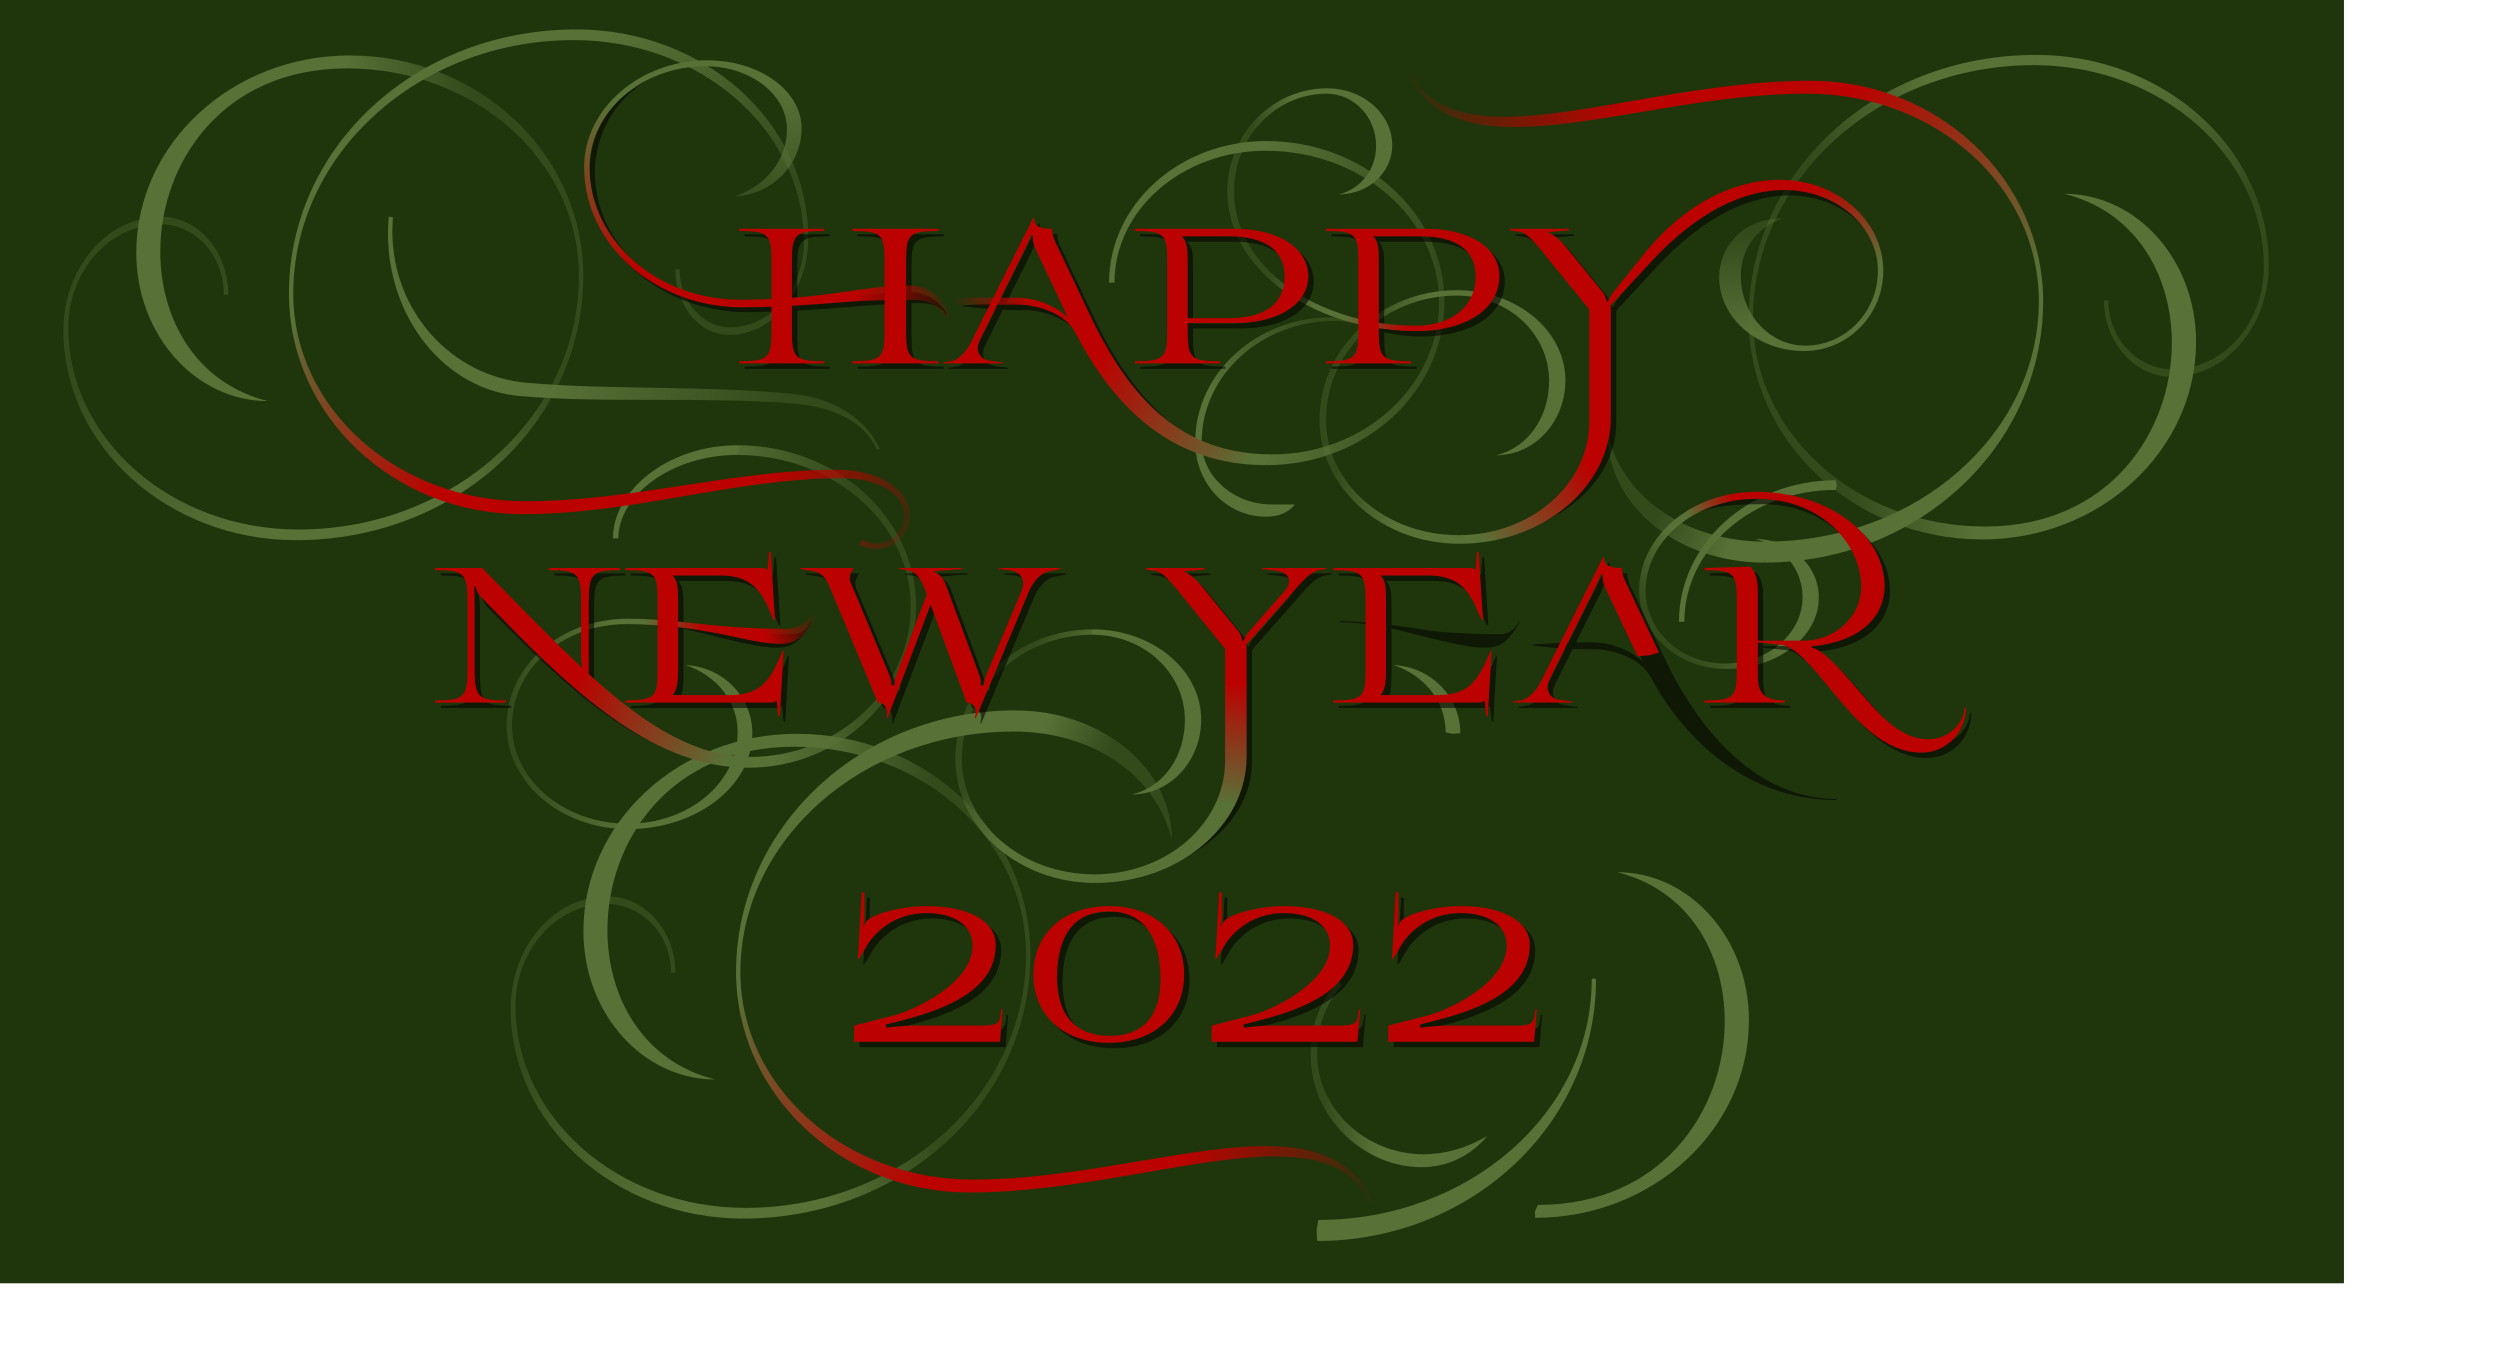<?xml version="1.0" encoding="UTF-8"?>
<svg width="1228.6mm" height="672.69mm" version="1.1" xmlns="http://www.w3.org/2000/svg" xmlns:xlink="http://www.w3.org/1999/xlink">
<defs>
<linearGradient id="ap" x1="968.22" x2="1404.5" y1="681.36" y2="696.19" gradientUnits="userSpaceOnUse" xlink:href="#a"/>
<linearGradient id="a">
<stop stop-color="#587137" offset="0"/>
<stop stop-color="#587137" stop-opacity=".35" offset="1"/>
</linearGradient>
<linearGradient id="aq" x1="716.1" x2="925.68" y1="539.41" y2="482.2" gradientUnits="userSpaceOnUse" xlink:href="#a"/>
<linearGradient id="an" x1="432.2" x2="179.92" y1="931.36" y2="590.25" gradientUnits="userSpaceOnUse" xlink:href="#a"/>
<linearGradient id="al" x1="1059.3" x2="1330.3" y1="28.814" y2="348.73" gradientUnits="userSpaceOnUse" xlink:href="#a"/>
<linearGradient id="am" x1="790.25" x2="518.9" y1="846.19" y2="524.15" gradientUnits="userSpaceOnUse" xlink:href="#c"/>
<linearGradient id="c">
<stop stop-color="#BB0200" offset="0"/>
<stop stop-color="#587137" offset="1"/>
</linearGradient>
<linearGradient id="ao" x1="1385.6" x2="1670.1" y1="839.41" y2="979.74" gradientUnits="userSpaceOnUse" xlink:href="#d"/>
<linearGradient id="d">
<stop stop-color="#BB0200" offset="0"/>
<stop stop-color="#BB0200" stop-opacity="0" offset="1"/>
</linearGradient>
<linearGradient id="t" x1="148.31" x2="85.662" y1="100.75" y2="329.96" gradientUnits="userSpaceOnUse" xlink:href="#a"/>
<linearGradient id="u" x1="-15.147" x2="-109.81" y1="423.95" y2="134.61" gradientUnits="userSpaceOnUse" xlink:href="#c"/>
<linearGradient id="v" x1="323.57" x2="514.4" y1="503.37" y2="547.36" gradientUnits="userSpaceOnUse" xlink:href="#d"/>
<filter id="b">
<feGaussianBlur stdDeviation="1.687"/>
</filter>
<linearGradient id="h" x1="599.17" x2="933" y1="513" y2="513" gradientUnits="userSpaceOnUse" xlink:href="#a"/>
<linearGradient id="i" x1="295.13" x2="578.54" y1="613.48" y2="796.25" gradientUnits="userSpaceOnUse" xlink:href="#c"/>
<linearGradient id="j" x1="161.02" x2="21.017" y1="508.9" y2="508.9" gradientUnits="userSpaceOnUse" xlink:href="#d"/>
<linearGradient id="r" x1="-191.76" x2="4.764" y1="705.99" y2="559.17" gradientUnits="userSpaceOnUse" xlink:href="#a"/>
<linearGradient id="q" x1="-14.981" x2="-94.381" y1="478.66" y2="487.65" gradientUnits="userSpaceOnUse" xlink:href="#a"/>
<linearGradient id="s" x1="157.14" x2="45.989" y1="560.28" y2="537.6" gradientUnits="userSpaceOnUse" xlink:href="#c"/>
<linearGradient id="z" x1="471.9" x2="463.19" y1="569.66" y2="385.39" gradientUnits="userSpaceOnUse" xlink:href="#a"/>
<linearGradient id="aa" x1="-184.27" x2="-306.84" y1="750.93" y2="732.95" gradientUnits="userSpaceOnUse" xlink:href="#a"/>
<linearGradient id="y" x1="539.15" x2="594.3" y1="310.09" y2="471.69" gradientUnits="userSpaceOnUse" xlink:href="#c"/>
<linearGradient id="ab" x1="158.63" x2="-49.89" y1="826.94" y2="948.08" gradientUnits="userSpaceOnUse" xlink:href="#c"/>
<linearGradient id="l" x1="14.831" x2="-216.27" y1="558.47" y2="583.9" gradientUnits="userSpaceOnUse" xlink:href="#a"/>
<linearGradient id="k" x1="273.31" x2="398.31" y1="133.47" y2="396.19" gradientUnits="userSpaceOnUse" xlink:href="#a"/>
<linearGradient id="m" x1="-398.31" x2="-536.19" y1="967.37" y2="908.05" gradientUnits="userSpaceOnUse" xlink:href="#a"/>
<linearGradient id="n" x1="-173.73" x2="156.61" y1="115.25" y2="473.31" gradientUnits="userSpaceOnUse" xlink:href="#c"/>
<linearGradient id="o" x1="-595.34" x2="-1019.1" y1="152.54" y2="63.559" gradientUnits="userSpaceOnUse" xlink:href="#d"/>
<linearGradient id="ae" x1="582.76" x2="809.25" y1="448.31" y2="406.37" gradientUnits="userSpaceOnUse" xlink:href="#a"/>
<linearGradient id="af" x1="269.66" x2="545.58" y1="580.52" y2="730.33" gradientUnits="userSpaceOnUse" xlink:href="#c"/>
<linearGradient id="e" x1="-5.992" x2="-204.97" y1="619.1" y2="637.07" gradientUnits="userSpaceOnUse" xlink:href="#a"/>
<linearGradient id="f" x1="152.06" x2="42.966" y1="483.89" y2="473.4" gradientUnits="userSpaceOnUse" xlink:href="#c"/>
<linearGradient id="g" x1="268.91" x2="360.57" y1="504.49" y2="460.29" gradientUnits="userSpaceOnUse" xlink:href="#d"/>
<linearGradient id="ac" x1="-199.15" x2="-301.02" y1="763.98" y2="713.14" gradientUnits="userSpaceOnUse" xlink:href="#a"/>
<linearGradient id="ad" x1="177.97" x2="152.37" y1="591.95" y2="812.29" gradientUnits="userSpaceOnUse" xlink:href="#c"/>
<linearGradient id="w" x1="11.653" x2="-90.212" y1="376.27" y2="462.08" gradientUnits="userSpaceOnUse" xlink:href="#a"/>
<linearGradient id="x" x1="61.441" x2="-25.593" y1="247.67" y2="276.27" gradientUnits="userSpaceOnUse" xlink:href="#c"/>
<linearGradient id="ah" x1="644.07" x2="855.76" y1="357.2" y2="352.97" gradientUnits="userSpaceOnUse" xlink:href="#a"/>
<linearGradient id="ag" x1="402.54" x2="205.34" y1="922.88" y2="594.49" gradientUnits="userSpaceOnUse" xlink:href="#a"/>
<linearGradient id="ai" x1="1061.4" x2="1184.2" y1="30.932" y2="79.661" gradientUnits="userSpaceOnUse" xlink:href="#a"/>
<linearGradient id="aj" x1="841.1" x2="495.59" y1="886.44" y2="517.8" gradientUnits="userSpaceOnUse" xlink:href="#c"/>
<linearGradient id="ak" x1="1315.7" x2="1693.4" y1="843.64" y2="935.25" gradientUnits="userSpaceOnUse" xlink:href="#d"/>
<linearGradient id="p" x1="118.35" x2="25.738" y1="628.09" y2="629.58" gradientUnits="userSpaceOnUse" xlink:href="#a"/>
</defs>
<g transform="scale(1.005 1.01)">
<rect width="4332" height="2360" color="#1f360c" fill="#1f360c"/>
</g>
<g transform="translate(0 -3.7001e-6)">
<path transform="translate(50,50)" d="m928.85 661.09c153.03 13.389 335.15 4.708 491.41 20.379 72.601 7.281 134.92 40.472 163.62 102.01l-4.229 2.336c-25.471-54.632-84.431-80.018-151.48-85.884-162.05-14.178-351.17-0.199-512.57-14.319l4.65-12.309z" fill="url(#ap)"/>
<path transform="translate(50,50)" d="m599.5 53c240.48 0 433.84 183.5 433.84 409.59 0 271-233.82 490.74-533.82 490.74l4.612-19.793c287.71 0 521.21-211.13 521.21-471.27 0-212.67-192.02-385.28-430.84-385.28l-1.197-12.452z" fill="url(#aq)"/>
<path transform="translate(50,50)" d="m499.52 953.34c-238 0-431.74-175.42-431.74-389.34 0-116.66 81.422-211.33 181.74-211.33 68.661 0 124.39 64.797 124.39 144.64h-8c0-72.111-52.424-130.64-117.02-130.64-95.006 0-172.11 86.079-172.11 192.14 0 206.86 191.45 374.74 427.35 374.74l-0.39 10.255z" fill="url(#an)"/>
<path transform="translate(50,50)" d="m1020.5 4.664c238 0 430.74 173.42 430.74 387.34 0 99.356-65.909 179.99-147.12 179.99-55.05 0-99.72-54.656-99.72-122h8c0 59.616 41.86 108 93.44 108 75.85 0 137.4-71.144 137.4-158.8 0-206.86-191.45-374.74-427.35-374.74l-0.03-8.457z" fill="url(#al)"/>
<path transform="translate(1265,50)" d="m49 62c96.522 0 174.86 56.523 174.86 126.17 0 67.597-54.193 122.87-123.6 126.54 57.403-19.714 96.404-67.338 96.404-124.87 0-64.496-67.945-116.84-151.66-116.84z" fill="url(#t)"/>
<path transform="translate(1750,50)" d="m602 814 4.6-12 6.4-8c171.12 0 310-126.78 310-283 0-155.11-144.32-281-322.14-281l-1.697-8 2.378-10c182.96 0 331.45 133.95 331.45 299 0 167.26-148.29 303-331 303z" fill="url(#h)"/>
<path transform="translate(2455,50)" d="m73.568 553.65c-17.341-5.172-33.724-7.564-49.282-7.564-136.5 0-247.29 100.76-247.29 224.91 0 62.928 58.24 116 130 116h43c-12.472 16.417-32.015 22.715-53.942 22.715-72.344 0-131.06-61.04-131.06-138.72 0-128.02 113.92-231.91 254.28-231.91 16.97 0 36.753 4.192 55.793 10.74z" fill="url(#r)"/>
<path transform="translate(2455,50)" d="m15 536c-113-43-190.36-130.03-190.36-230.8 0-105.32 83.363-191.2 185.36-191.2l-1 10c-95 0-171.92 81.337-171.92 181.6 0 96.542 73.922 180.4 182.92 221.4z" fill="url(#q)"/>
<path transform="translate(2800,50)" d="m551 602c-87.12 0-157.82-61.592-157.82-137.48 0-53.994 41.816-108.93 118.07-108.93-54.015 18.55-77.812 63.416-77.812 106.2 0 71.873 53.567 130.2 119.57 130.2l1 5z" fill="url(#z)"/>
<path transform="translate(2800,50)" d="m-94 499c-134 0-243 103-243 231 0 118 110 214 246 214l2 16c-144 0-260-103-260-230 0-133 114-241 255-241z" fill="url(#aa)"/>
<path transform="translate(3613,50)" d="m69 952c-240 0-434-184-434-410 0-271 234-490 534-490l-4 19c-288 0-522 211-522 471 0 213 192 386 431 386z" fill="url(#l)"/>
<path transform="translate(3613,50)" d="m169 52c238 0 432 175 432 389 0 115-80 209-179 209-70 0-127-64-127-142h8c0 71 54 128 120 128 93 0 169-85 169-190 0-207-191-375-427-375v-10z" fill="url(#k)"/>
<path transform="translate(3613,50)" d="m-336 995c-161 0-291-106-291-239 30 124 152 200 293 200l1 19z" fill="url(#m)"/>
<path transform="translate(803.5,680)" d="m589 726c165.05 0 299-125.44 299-280 0-155.11-144.32-281-322.14-281l0.682-18c182.96 0 331.45 133.95 331.45 299 0 165.6-139.78 300-312 300z" fill="url(#ae)"/>
<path transform="translate(1153.5,680)" d="m243.86 681.83c0 98.348-103.42 178.17-230.86 178.17-124.48 0-225.5-86.15-225.5-192.3 0-112.3 101.14-198.45 225.75-198.45l-0.544 4.75-2.706 5.25c-117.3 0-212.5 81.666-212.5 188.45 0 100.63 96.544 182.3 215.5 182.3 112.42 0 203.66-76.089 203.66-169.84l13.337-1.179z" fill="url(#e)"/>
<path transform="translate(2123.5,680)" d="m-94 499c-134 0-243 103-243 231 0 118 110 214 246 214l2 16c-144 0-260-103-260-230 0-133 114-241 255-241z" fill="url(#ac)"/>
<path transform="translate(2468.5,680)" d="m243.86 681.83c0 98.348-103.42 178.17-230.86 178.17-124.48 0-225.5-86.15-225.5-192.3 0-112.3 101.14-198.45 225.75-198.45l-0.544 4.75-2.706 5.25c-117.3 0-212.5 81.666-212.5 188.45 0 100.63 96.544 182.3 215.5 182.3 112.42 0 203.66-76.089 203.66-169.84l13.337-1.179z" fill="url(#e)"/>
<path transform="translate(2808.5,680)" d="m602 814 4.6-12 6.4-8c171.12 0 310-126.78 310-283 0-155.11-144.32-281-322.14-281l-1.697-8 2.378-10c182.96 0 331.45 133.95 331.45 299 0 167.26-148.29 303-331 303z" fill="url(#h)"/>
<path transform="translate(3158.5,680)" d="m219.82 430.02c0 73.131-77.425 132.48-172.82 132.48-88.872 0-161-65.408-161-146 0-50.508 25-96.5 64-129.5l5.533 4.667 2.467 5.333c-37 31-60 73.304-60 120.5 0 74.52 65.856 135 147 135 79.803 0 144.57-55.195 144.57-123.2l13.43-1.68z" fill="url(#w)"/>
<path transform="translate(880.5,1310)" d="m599.5 53c240.48 0 433.84 183.5 433.84 409.59 0 271-233.82 490.74-533.82 490.74l4.612-19.793c287.71 0 521.21-211.13 521.21-471.27 0-212.67-192.02-385.28-430.84-385.28l0.62-12.578z" fill="url(#ah)"/>
<path transform="translate(880.5,1310)" d="m499.52 953.34c-238 0-431.52-175.34-431.52-389.34 0-115 80-209 179-209 70 0 127 64 127 142h-8c0-71-54-128-120-128-93 0-169 85-169 190 0 207 191.23 374.54 427.13 374.54l-0.39 10.255z" fill="url(#ag)"/>
<path transform="translate(880.5,1310)" d="m1004.7 9.508c160.8 0 291.3 106.88 291.3 239.79-30.47-123.7-152.06-200.54-293.04-200.54l-1.17-19.104z" fill="url(#ai)"/>
<path transform="translate(2432.5,1310)" d="m59.793 520.63c-29.062 31.095-45.67 75.517-45.67 128.82 0 99.02 88.877 184.54 197.88 184.54l-5 24c-100 0-204.88-86.11-204.88-208.54 0-56.837 18.987-104.2 52.216-137.36z" fill="url(#p)"/>
<path transform="translate(2782.5,1310)" d="m69 952c-240 0-434-184-434-410 0-271 234-490 534-490l-4 19c-288 0-522 211-522 471 0 213 192 386 431 386z" fill="url(#l)"/>
<path transform="translate(2782.5,1310)" d="m169 52c238 0 432 175 432 389 0 115-80 209-179 209-70 0-127-64-127-142h8c0 71 54 128 120 128 93 0 169-85 169-190 0-207-191-375-427-375v-10z" fill="url(#k)"/>
<path transform="translate(2782.5,1310)" d="m-336 995c-161 0-291-106-291-239 30 124 152 200 293 200l1 19z" fill="url(#m)"/>
<path transform="translate(50,50)" d="m915.6 685.61c-140.21-12.267-244.97-145.14-244.97-302.11 0-10.256 0.446-20.618 1.36-31.062l7.942 1.012c-0.777 8.889-1.16 17.716-1.16 26.464 0 146.51 107.91 268.74 250.08 281.18l-4.677 14.21zm-321.1-608.61c-230.92 0-346.8 175.29-346.8 340.49 0 125.21 66.571 244.62 200.08 277.51-135.04 0-244.64-123.42-244.64-275.49 0-202.31 177.57-366.51 396.36-366.51zm-107.84 418.41c0-271 233.82-490.74 533.82-490.74l-4.61 19.793c-287.71 0-521.21 211.13-521.21 471.27l-4.16 1.798z" fill="#587137"/>
<path transform="translate(1750,50)" d="m601.55 212 1.635 9.667-2.315 8.333c-155.04 0-280.86 109.76-280.86 245h-10c0-145.18 130.61-263 291.55-263z" fill="#587137"/>
<path transform="translate(2455,50)" d="m10 114c67 0 121 47.703 121 106 0 50.232-44.352 91-99 91 41.358-10.34 69-46.777 69-90 0-53.562-41-97-92-97l-1-5z" fill="#587137"/>
<path transform="translate(2800,50)" d="m-94 489c111 0 201.59 75.128 201.59 167.58 0 76.686-57.374 138.93-128.07 138.93 59.806-14.732 97.812-71.716 97.812-138.2 0-87.562-76.337-158.3-171.34-158.3l-2-4.826z" fill="#587137"/>
<path transform="translate(3613,50)" d="m-336 995-1-20 3-19c281 0 508-200 508-447l4-2 4 2c0 269-232 486-518 486zm410-67c231 0 347-176 347-341 0-125-66-244-200-277 135 0 245 123 245 275 0 202-178 367-397 367l-0.588-11.578z" fill="#587137"/>
<path transform="translate(803.5,680)" d="m565.86 165c-121.92 0-220.86 74.96-220.86 155h-10c0-89.976 103.73-173 231.55-173l2.703 8.833z" fill="#587137"/>
<path transform="translate(1153.5,680)" d="m216.66 680.16c0-57.53-39.001-105.15-96.404-124.87 69.403 3.669 123.6 58.945 123.6 126.54l-13.772 1.152z" fill="#587137"/>
<path transform="translate(2123.5,680)" d="m-94 489c111 0 201.59 75.128 201.59 167.58 0 76.686-57.374 138.93-128.07 138.93 59.806-14.732 97.812-71.716 97.812-138.2 0-87.562-76.337-158.3-171.34-158.3l-2-4.826z" fill="#587137"/>
<path transform="translate(2468.5,680)" d="m216.66 680.16c0-57.53-39.001-105.15-96.404-124.87 69.403 3.669 123.6 58.945 123.6 126.54l-13.772 1.152z" fill="#587137"/>
<path transform="translate(2808.5,680)" d="m601.55 212 1.635 9.667-2.315 8.333c-155.04 0-280.86 109.76-280.86 245h-10c0-145.18 130.61-263 291.55-263z" fill="#587137"/>
<path transform="translate(3158.5,680)" d="m189.57 429.3c0-52.056-35.894-95.416-87.812-108.2 65.172 0 118.07 48.799 118.07 108.93l-13.158 1.687z" fill="#587137"/>
<path transform="translate(880.5,1310)" d="m1004.7 9.508 1.11 19.644-2.85 19.604c-280.56 0-508.27 200.24-508.27 446.97l-4.16 1.798-3.84-2.113c0-268.77 232.07-485.9 518.01-485.9zm-410.17 67.492c-230.92 0-346.8 175.29-346.8 340.49 0 125.21 66.571 244.62 200.08 277.51-135.04 0-244.64-123.42-244.64-275.49 0-202.31 177.57-366.51 396.36-366.51l-0.588 12.422z" fill="#587137"/>
<path transform="translate(2432.5,1310)" d="m212 834c38 0 78.36-10.683 118-34-33.144 40.002-78 58-123 58l-1.603-11.5z" fill="#587137"/>
<path transform="translate(2782.5,1310)" d="m-336 995-1-20 3-19c281 0 508-200 508-447l4-2 4 2c0 269-232 486-518 486zm410-67c231 0 347-176 347-341 0-125-66-244-200-277 135 0 245 123 245 275 0 202-178 367-397 367l-0.588-11.578z" fill="#587137"/>
</g>
<path d="m1309 119c-112.61 0-204 90.048-204 201 0 137.31 126.54 246.75 280 246.75 19.883 0 39.243-0.476 58-1.335v-70.415c0-50-6-56-60-56v-4h158v4c-54 0-60 6-60 56v68.112c34.175-2.575 65.945-6.322 94.75-10.606 30.327-4.509 56.221-7.435 77.25-9.025v-48.481c0-50-6-56-60-56v-4h160v4c-54 0-60 6-60 56v47.193c28.111 1.822 51.973 16.491 66 41.307l-0.999 0.999c-10.68-15.464-28.777-21.499-49.001-21.499-5.436 0-10.766 0.045-16 0.129v61.871c0 50 6 56 60 56v4h-160v-4c54 0 60-6 60-56v-60.462c-26.057 1.386-49.983 3.497-73.25 5.431-35.32 2.936-67.528 5.381-98.75 7.093v47.938c0 50 6 56 60 56v4h-158v-4c54 0 60-6 60-56v-46.221c-18.144 0.631-36.249 0.971-54.75 0.971-160.77 0-293.25-114.71-293.25-259.75 0-112.61 96.32-204 215-204z" filter="url(#b)" opacity=".75"/>
<path d="m2008 629c-17-35-68-53-106-53h-11.5c-9.12 0-18.443-0.205-27.892-0.596l-32.608 65.596c-2 5-4 10-4 15 0 12 8 22 22 24l24 3v2h-110v-2l14-2c16-2 31-22 38-36l35.136-70.272c-20.234-1.188-40.862-3.162-61.136-5.729l1-2c21.18-1.42 44.621-2.644 65.676-3.353l74.324-148.65h2c0 15 9 20 33 20 0 6 1.214 13.896 6 24l63 133c69.959 148.31 179.5 262 320 262l-1 2c-147.08 0-269.31-90.57-343.82-227.14-0.062 0.046-0.122 0.093-0.185 0.139zm-139.35-65.752c6.944-0.161 13.462-0.248 19.349-0.248h11c30.065 0 69.044 11.886 94.489 37.031l-61.489-131.03c-3.235-6.896-4-16-4-22h-4c0 4-3 10-8 21z" filter="url(#b)" opacity=".75"/>
<path d="m2216 601h76c68 0 104-27 104-78 0-48-36-74-104-74h-86v1c9 9 10 22 10 45zm-98 84v-4c54 0 60-6 60-56v-130c0-50-6-56-60-56v-4h186c81 0 136 36 136 88s-55 87-136 87h-88v15c0 50 6 56 60 56v4z" filter="url(#b)" opacity=".75"/>
<path d="m2571 609.78c22.113 3.548 44.799 5.216 69 5.216 66.509 0 110.85-36.436 110.85-91.089 0-49.91-35.849-74.911-103.85-74.911h-86c9 9 10 23 10 46v114.78zm-38-8.088v-106.7c0-50-6-56-60-56v-4h186c81 0 136 35 136 88 0 61.2-62 102-155 102-24.312 0-46.924-2.977-69-8.104v8.104c0 50 6 56 60 56v4h-158v-4c54 0 60-6 60-56v-19.002c-17.803-5.981-35.697-13.074-54.314-20.831v-2c18.438 7.615 36.366 13.753 54.314 18.529z" filter="url(#b)" opacity=".75"/>
<path d="m2714 1001c136.9 0 248-93.184 248-208v-208l-90-111c-17-20-28-32-41-34l-16-2v-3h109v3l-38 3v1c8 2 21 13 32 26l70 86c3 4 6 13 6 16h3c0-3 4.465-10.581 8-15l56-70c80.399-101.11 174-141 255-141 98.256 0 178 71.232 178 159h-3c0-77.28-74.816-140-167-140-74 0-159.56 38.733-246 132l-76 82v208c0 120.34-129.02 218-288 218z" filter="url(#b)" opacity=".75"/>
<path d="m1091.6 1254.4c-1.383-6.668-2.074-16.774-2.074-23.426v-101c0-55-6-61-60-61v-4h132v4c-52 0-58 6-58 61v136.09c87.165 84.408 175.4 150.91 284 150.91l-1 3c-172.03 0-302.75-113.75-438-249l-44-44c-7.908-8.088-12-25-12-27h-4c2 7 3 26 3 35v115c0 55 6 61 58 61v4h-131v-4c54 0 60-6 60-61v-120c0-55-6-61-60-61v-4h84l86 88.5c39.706 40.86 67.069 67.377 103.07 100.93z" filter="url(#b)" opacity=".75"/>
<path d="m1171.5 1315v-4c54 0 60-6 60-56v-94.54c-18.651-2.822-37.929-4.627-57.564-4.627v-2c19.337 0 38.093 1.231 57.564 3.102v-31.935c0-50-6-56-60-56v-4h250c8 0 10 0 14 4l3-34h3l8 126h-3l-6-14c-19-47-42-68-93-68h-88c9 9 10 23 10 46v36.087c2.832 0.331 5.692 0.667 8.583 1.007 28.781 3.378 60.51 10.096 98 12.693 27.628 1.914 58.699 3.213 95.417 3.213 15.045 0 27.503-9.079 34.918-23.062l1 1c-15.27 27.087-30.802 47.146-63.177 47.146-17.064 0-39.522-3.104-69.658-10.107-11.481-2.433-24.16-5.554-37.833-8.917-20.43-5.026-43.077-11.193-67.25-16.48v87.42c0 23-2 37-10 46h105c51 0 71.987-18.97 93-68l6-14h2l-7 121h-3l-3-29c-4 4-5 4-13 4z" filter="url(#b)" opacity=".75"/>
<path d="m1805.5 1315-67-182-80 211-2-1c1-3 1-6 1-9 0-10-6-19-17-19l-89-214c-9-22-19-29-36-31l-19-3v-2h99l-4 7c-2 4-3 8-3 12 0 3 1 6 2 9l72 172c3 8 3 15 3 17v1h6v-1c0-2 0-8 3-17l57-151-5-13c-8-21-18-30-32-32l-14-2v-2h117v2l-52 4v2c8 2 16 10 20 20l64 172c3 8 2 15 2 17v1h6v-1c0-2 1-9 4-17l65-155c2-6 4-11 4-16 0-13-8-23-27-25l-18-2v-2h114v2l-20 4c-17 3-31 20-39 39l-98 234-2-1c1-3 2-7 2-10 0-10-6-18-17-18z" filter="url(#b)" opacity=".75"/>
<path d="m2035.5 1630c138 0 250-92.736 250-207v-208l-90-111c-17-20-28-32-41-34l-16-2v-3h109v3l-38 3v1c8 2 21 13 32 26l70 86c3 4 6 13 6 16h3c0-3 4-11 8-15l69-79c5-6 7-12 7-17 0-9-8-17-26-19l-24-3v-2h119v2l-13 2c-16 3-32 21-45 36l-90 102v208c0 119.78-129.92 217-290 217z" filter="url(#b)" opacity=".75"/>
<path d="m2486.5 1315v-4c54 0 60-6 60-56v-94.54c-18.651-2.822-37.929-4.627-57.564-4.627v-2c19.337 0 38.093 1.231 57.564 3.102v-31.935c0-50-6-56-60-56v-4h250c8 0 10 0 14 4l3-34h3l8 126h-3l-6-14c-19-47-42-68-93-68h-88c9 9 10 23 10 46v36.087c2.832 0.331 5.692 0.667 8.583 1.007 28.781 3.378 60.51 10.096 98 12.693 27.628 1.914 58.699 3.213 95.417 3.213 15.045 0 27.503-9.079 34.918-23.062l1 1c-15.27 27.087-30.802 47.146-63.177 47.146-17.064 0-39.522-3.104-69.658-10.107-11.481-2.433-24.16-5.554-37.833-8.917-20.43-5.026-43.077-11.193-67.25-16.48v87.42c0 23-2 37-10 46h105c51 0 71.987-18.97 93-68l6-14h2l-7 121h-3l-3-29c-4 4-5 4-13 4z" filter="url(#b)" opacity=".75"/>
<path d="m3066.5 1259c-17-35-68-53-106-53h-11.5c-9.12 0-18.443-0.205-27.892-0.596l-32.608 65.596c-2 5-4 10-4 15 0 12 8 22 22 24l24 3v2h-110v-2l14-2c16-2 31-22 38-36l35.136-70.272c-20.234-1.188-40.862-3.162-61.136-5.729l1-2c21.18-1.42 44.621-2.644 65.676-3.353l74.324-148.65h2c0 15 9 20 33 20 0 6 1.214 13.896 6 24l63 133c69.959 148.31 179.5 262 320 262l-1 2c-147.08 0-269.31-90.57-343.82-227.14-0.061 0.046-0.122 0.093-0.185 0.139zm-139.35-65.752c6.944-0.161 13.462-0.248 19.349-0.248h11c30.065 0 69.044 11.886 94.489 37.031l-61.489-131.03c-3.235-6.896-4-16-4-22h-4c0 4-3 10-8 21z" filter="url(#b)" opacity=".75"/>
<path d="m3176 1065 85-2.5c9.5 9 14 23.257 14 46v91.5h84.5c59.366 0 107.55-44.818 107.55-100.04 0-78.104-72.608-163.46-194.55-163.46-57.701 0-109.14 3.144-155 33.5l-2-2c47.249-33.091 98.24-44.5 157-44.5 131.37 0 237.98 78.456 237.98 175.12 0 54.828-42.325 103.38-134.98 111.88v2.5c20.394 4.017 50.693 37.613 82.667 74.894 41.297 48.151 80.062 95.19 133.22 95.19 35.808 0 65.357-25.535 67.616-59.083h2.5c0 46.371-36.688 84.005-81.889 84.005-69.772 0-121.56-58.705-173.44-122.54-33.379-41.067-64.429-75.705-88.167-77.966l-43-4.343v61.843c0 33.58 13.5 46 50 46v4h-149v-4c54 0 60-5.601 60-56v-130c0-50.4-6-56-60-56v-4z" filter="url(#b)" opacity=".75"/>
<path d="m1596.5 1945v-30l74-19c40-11 146-60 146-130 0-36-32-60-86-60-55 0-95 32-113 65l-12 20h-2l7-124 5 1v43c0 4-1 14-2 18h2c1-4 2-5 4-8 13-14 65-28 111-28 79 0 129 28 129 72 0 82-89 118-169 139l-35 9 1 6c4-1 34-4 45-4h132c29 0 33-5 35-20l1-10h3l-5 60z" filter="url(#b)" opacity=".75"/>
<path d="m1973.5 1825c0 71 34 109 98 109 62 0 94-37 94-105 0-82-33-126-96-126s-96 43-96 122zm-44-5c0-76 56-127 141-127 83 0 139 51 139 127s-56 127-140 127-140-51-140-127z" filter="url(#b)" opacity=".75"/>
<g transform="translate(0 -3.7001e-6)">
<path transform="translate(50,50)" d="m494.66 495.72c0 212.67 193.02 385.28 430.84 385.28 101.94 0 198.84-14.728 294.41-29.4l6.019 9.4 1.98 9.314c-99.721 17.112-200.48 34.686-307.41 34.686-239.48 0-433.84-183.5-433.84-409.59z" fill="url(#am)"/>
<path transform="translate(1265,50)" d="m45 73c-117.58 0-215 84.88-215 187 0 137.31 126.54 246.75 280 246.75l3.528 6.583-0.278 7.417c-160.77 0-293.25-115.71-293.25-260.75 0-108.19 103.7-198 229-198v5.5z" fill="url(#u)"/>
<path transform="translate(1750,50)" d="m233 539 19-6.5 21-0.5c75 159 171 262 340 262l-11 20c-177 0-290-108-369-275z" fill="url(#i)"/>
<path transform="translate(2455,50)" d="m20 527c46 18 99.275 28 155 28v10c-57.499 0-112-11-160-29l0.686-5.833z" fill="url(#s)"/>
<path transform="translate(2800,50)" d="m553 592c74.52 0 135-62.272 135-139 0-82.8-77.952-150-174-150l-8-19c105.98 0 192 75.712 192 169 0 82.248-65.856 149-147 149z" fill="url(#y)"/>
<path transform="translate(2800,50)" d="m-91 944c135 0 243-94.553 243-211v-208l18-8h22v208c0 129.56-127 235-281 235l-3.103-7.826z" fill="url(#ab)"/>
<path transform="translate(3613,50)" d="m-251 100c239 0 433 184 433 410l-8-1c0-213-192-385-430-385v-12z" fill="url(#n)"/>
<path transform="translate(803.5,680)" d="m586 746c-169.29 0-315.93-131.96-452-272l18.5-11.25 22.5-3.25c130.65 131.93 264.49 266.5 414 266.5l1.375 10.833z" fill="url(#af)"/>
<path transform="translate(1153.5,680)" d="m211.08 502.98c-49.89-10.569-116.86-23.728-201.08-23.728l0.436-4.417 2.814-5.583c44.095 0 80.121 3.853 119.33 8.068 24.506 2.634 50.257 5.407 80 7.469l1.227 9.38z" fill="url(#f)"/>
<path transform="translate(2123.5,680)" d="m-91 944c135 0 243-94.553 243-211v-208l40-8v208c0 129.56-127 235-281 235l-3.103-7.826z" fill="url(#ad)"/>
<path transform="translate(2468.5,680)" d="m211.08 502.98c-49.89-10.569-116.86-23.728-201.08-23.728l0.436-4.417 2.814-5.583c44.095 0 80.121 3.853 119.33 8.068 24.506 2.634 50.257 5.407 80 7.469l1.227 9.38z" fill="url(#f)"/>
<path transform="translate(2808.5,680)" d="m233 539 19-6.5 21-0.5c75 159 171 262 340 262l-11 20c-177 0-290-108-369-275z" fill="url(#i)"/>
<path transform="translate(3158.5,680)" d="m104 246.5c-56.856 0-109 19.5-146 50.5l-5.8-5-2.2-5c39-33 93.832-53.5 154-53.5z" fill="url(#x)"/>
<path transform="translate(880.5,1310)" d="m920.5 905c-239.48 0-433.84-183.5-433.84-409.59l8 0.315c0 212.67 193.02 385.28 430.84 385.28l-0.602 12.485z" fill="url(#aj)"/>
<path transform="translate(2782.5,1310)" d="m-251 100c239 0 433 184 433 410l-8-1c0-213-192-385-430-385v-12z" fill="url(#n)"/>
</g>
<path d="m1683 485v130c0 50 6 56 60 56v4h-160v-4c54 0 60-6 60-56v-130c0-50-6-56-60-56v-4h160v4c-54 0-60 6-60 56zm-212 68.112c34.175-2.575 65.945-6.322 94.75-10.606l4 18.462c-35.32 2.936-67.528 5.381-98.75 7.093v46.938c0 50 6 56 60 56v4h-158v-4c54 0 60-6 60-56v-45.221c-18.144 0.631-36.249 0.971-54.75 0.971l-3.25-14c19.883 0 39.243-0.476 58-1.335v-70.415c0-50-6-56-60-56v-4h158v4c-54 0-60 6-60 56v68.112z" fill="#bb0200"/>
<path d="m2023 582-18 5.15-22 1.85-61-130c-3.235-6.896-4-16-4-22h-4c0 4-3 10-8 21l-86 173c-2 5-4 10-4 15 0 12 8 22 22 24l24 3v2h-110v-2l14-2c16-2 31-22 38-36l115-230h2c0 15 9 20 33 20 0 6 1.214 13.896 6 24z" fill="#bb0200"/>
<path d="m2206 591h76c68 0 104-27 104-78 0-48-36-74-104-74h-86v1c9 9 10 22 10 45zm-98 84v-4c54 0 60-6 60-56v-130c0-50-6-56-60-56v-4h186c81 0 136 36 136 88s-55 87-136 87h-88v15c0 50 6 56 60 56v4z" fill="#bb0200"/>
<path d="m2630 605c66.509 0 110.85-36.436 110.85-91.089 0-49.91-35.849-74.911-103.85-74.911h-86c9 9 10 23 10 46v130c0 50 6 56 60 56v4h-158v-4c54 0 60-6 60-56v-130c0-50-6-56-60-56v-4h186c81 0 136 35 136 88 0 61.2-62 102-155 102l-3-4z" fill="#bb0200"/>
<path d="m2952 575-90-111c-17-20-28-32-41-34l-16-2v-3h109v3l-38 3v1c8 2 21 13 32 26l70 86c3 4 6 13 6 16h3c0-3 4.465-10.581 8-15l56-70c80.399-101.11 174-141 255-141l8.148 9.852-0.148 9.148c-74 0-159.56 38.733-246 132l-76 82z" fill="#bb0200"/>
<path d="m1082.5 1243c-2-6-3-16-3-24v-99c0-55-6-61-60-61v-4h132v4c-52 0-58 6-58 61v137zm-145-89-44-45c-7.908-8.088-10-18-10-20l-3 1c1 6 1 21 1 30v120c0 55 6 61 58 61v4h-131v-4c54 0 60-6 60-61v-120c0-55-6-61-60-61v-4h87l83 84.5z" fill="#bb0200"/>
<path d="m1161.5 1305v-4c54 0 60-6 60-56v-130c0-50-6-56-60-56v-4h250c8 0 10 0 14 4l3-34h3l8 126h-3l-6-14c-19-47-42-68-93-68h-88c9 9 10 23 10 46v130c0 23-2 37-10 46h105c51 0 71.987-18.97 93-68l6-14h2l-7 121h-3l-3-29c-4 4-5 4-13 4z" fill="#bb0200"/>
<path d="m1795.5 1305-67-182-80 211-2-1c1-3 1-6 1-9 0-10-6-19-17-19l-89-214c-9-22-19-29-36-31l-19-3v-2h99l-4 7c-2 4-3 8-3 12 0 3 1 6 2 9l72 172c3 8 3 15 3 17v1h6v-1c0-2 0-8 3-17l57-151-5-13c-8-21-18-30-32-32l-14-2v-2h117v2l-52 4v2c8 2 16 10 20 20l64 172c3 8 2 15 2 17v1h6v-1c0-2 1-9 4-17l65-155c2-6 4-11 4-16 0-13-8-23-27-25l-18-2v-2h114v2l-20 4c-17 3-31 20-39 39l-98 234-2-1c1-3 2-7 2-10 0-10-6-18-17-18z" fill="#bb0200"/>
<path d="m2275.5 1205-90-111c-17-20-28-32-41-34l-16-2v-3h109v3l-38 3v1c8 2 21 13 32 26l70 86c3 4 6 13 6 16h3c0-3 4-11 8-15l69-79c5-6 7-12 7-17 0-9-8-17-26-19l-24-3v-2h119v2l-13 2c-16 3-32 21-45 36l-90 102-19.106 8.821z" fill="#bb0200"/>
<path d="m2476.5 1305v-4c54 0 60-6 60-56v-130c0-50-6-56-60-56v-4h250c8 0 10 0 14 4l3-34h3l8 126h-3l-6-14c-19-47-42-68-93-68h-88c9 9 10 23 10 46v130c0 23-2 37-10 46h105c51 0 71.987-18.97 93-68l6-14h2l-7 121h-3l-3-29c-4 4-5 4-13 4z" fill="#bb0200"/>
<path d="m3081.5 1212-18 5.15-22 1.85-61-130c-3.235-6.896-4-16-4-22h-4c0 4-3 10-8 21l-86 173c-2 5-4 10-4 15 0 12 8 22 22 24l24 3v2h-110v-2l14-2c16-2 31-22 38-36l115-230h2c0 15 9 20 33 20 0 6 1.214 13.896 6 24z" fill="#bb0200"/>
<path d="m3166 1055 85-2.5c9.5 9 14 23.257 14 46v91.5h84.5c59.366 0 107.55-44.818 107.55-100.04 0-78.104-72.608-163.46-194.55-163.46l-3-6.045 3-6.955c131.37 0 237.98 78.456 237.98 175.12 0 54.828-42.325 103.38-134.98 111.88v2.5c20.394 4.017 50.693 37.613 82.667 74.894 41.297 48.151 80.062 95.19 133.22 95.19 35.808 0 65.357-25.535 67.616-59.083h2.5c0 46.371-36.688 84.005-81.889 84.005-69.772 0-121.56-58.705-173.44-122.54-33.379-41.067-64.429-75.705-88.167-77.966l-43-4.343v61.843c0 33.58 13.5 46 50 46v4h-149v-4c54 0 60-5.601 60-56v-130c0-50.4-6-56-60-56v-4z" fill="#bb0200"/>
<path d="m1586.5 1935v-30l74-19c40-11 146-60 146-130 0-36-32-60-86-60-55 0-95 32-113 65l-12 20h-2l7-124 5 1v43c0 4-1 14-2 18h2c1-4 2-5 4-8 13-14 65-28 111-28 79 0 129 28 129 72 0 82-89 118-169 139l-35 9 1 6c4-1 34-4 45-4h132c29 0 33-5 35-20l1-10h3l-5 60z" fill="#bb0200"/>
<path d="m1963.5 1815c0 71 34 109 98 109 62 0 94-37 94-105 0-82-33-126-96-126s-96 43-96 122zm-44-5c0-76 56-127 141-127 83 0 139 51 139 127s-56 127-140 127-140-51-140-127z" fill="#bb0200"/>
<g transform="translate(0 -3.7001e-6)">
<path transform="translate(50,50)" d="m1219.9 851.6c94.81-14.555 188.31-29.052 284.1-29.052 76.221 0 136.03 34.554 136.03 86.385 0 31.818-26.26 60.999-62.73 60.999-10.801 0-21.24-2.856-31.341-8.553l5.07-9.003c8.399 4.785 17.1 7.196 26.1 7.196 31.61 0 52.04-24.531 52.04-51.27 0-42.028-48.1-70.048-115.86-70.048-97.12 0-190.79 15.822-285.41 32.06z" fill="url(#ao)"/>
<path transform="translate(1265,50)" d="m300.75 492.51c49.54-7.365 89.25-12.507 117.25-12.507 43 0 64.386 21.339 82 55.5l-8.082 4.561c-11.185-21.091-31.825-33.062-55.918-33.062-49.528 0-92.312 0.733-131.25 3.969l-3.943-8.969z" fill="url(#v)"/>
<path transform="translate(1750,50)" d="m248 569c-17-35-68-53-106-53h-136l4-13h129c39 0 93 20 113 63z" fill="url(#j)"/>
<path transform="translate(3613,50)" d="m-256 124c-107 0-215 18-314 35-84 14-164 27-231 27-91 0-162-24-199-103l5-2c30 65 94 86 177 86 69 0 151-15 240-30 104-18 217-37 327-37l-1 12z" fill="url(#o)"/>
<path transform="translate(1153.5,680)" d="m212.58 484.79c27.628 1.914 58.699 3.213 95.417 3.213 21.076 0 38.751-11.892 48.918-31.062l8.082 4.561c-15.54 30.139-37.008 54.5-65.25 54.5-24.901 0-53.836-4.929-88.667-13.022l-0.246-9.145z" fill="url(#g)"/>
<path transform="translate(2468.5,680)" d="m212.58 484.79c27.628 1.914 58.699 3.213 95.417 3.213 21.076 0 38.751-11.892 48.918-31.062l8.082 4.561c-15.54 30.139-37.008 54.5-65.25 54.5-24.901 0-53.836-4.929-88.667-13.022l-0.246-9.145z" fill="url(#g)"/>
<path transform="translate(2808.5,680)" d="m248 569c-17-35-68-53-106-53h-136l4-13h129c39 0 93 20 113 63z" fill="url(#j)"/>
<path transform="translate(880.5,1310)" d="m925.5 881c107.37 0 215.02-18.184 314.41-34.894 84.5-14.208 163.02-27.352 230.3-27.352 91.4 0 162.07 24.255 198.82 103.05l-4.231 2.337c-30.42-65.247-93.62-86.176-176.9-86.176-68.7 0-151.08 14.242-239.99 29.598-103.99 17.958-216.92 37.438-327.41 37.438l0.503-12.015z" fill="url(#ak)"/>
<path transform="translate(2782.5,1310)" d="m-256 124c-107 0-215 18-314 35-84 14-164 27-231 27-91 0-162-24-199-103l5-2c30 65 94 86 177 86 69 0 151-15 240-30 104-18 217-37 327-37l-1 12z" fill="url(#o)"/>
</g>
<path d="m2260.5 1945v-30l74-19c40-11 146-60 146-130 0-36-32-60-86-60-55 0-95 32-113 65l-12 20h-2l7-124 5 1v43c0 4-1 14-2 18h2c1-4 2-5 4-8 13-14 65-28 111-28 79 0 129 28 129 72 0 82-89 118-169 139l-35 9 1 6c4-1 34-4 45-4h132c29 0 33-5 35-20l1-10h3l-5 60z" filter="url(#b)" opacity=".75"/>
<path d="m2250.5 1935v-30l74-19c40-11 146-60 146-130 0-36-32-60-86-60-55 0-95 32-113 65l-12 20h-2l7-124 5 1v43c0 4-1 14-2 18h2c1-4 2-5 4-8 13-14 65-28 111-28 79 0 129 28 129 72 0 82-89 118-169 139l-35 9 1 6c4-1 34-4 45-4h132c29 0 33-5 35-20l1-10h3l-5 60z" fill="#bb0200"/>
<path d="m2588.5 1945v-30l74-19c40-11 146-60 146-130 0-36-32-60-86-60-55 0-95 32-113 65l-12 20h-2l7-124 5 1v43c0 4-1 14-2 18h2c1-4 2-5 4-8 13-14 65-28 111-28 79 0 129 28 129 72 0 82-89 118-169 139l-35 9 1 6c4-1 34-4 45-4h132c29 0 33-5 35-20l1-10h3l-5 60z" filter="url(#b)" opacity=".75"/>
<path d="m2578.5 1935v-30l74-19c40-11 146-60 146-130 0-36-32-60-86-60-55 0-95 32-113 65l-12 20h-2l7-124 5 1v43c0 4-1 14-2 18h2c1-4 2-5 4-8 13-14 65-28 111-28 79 0 129 28 129 72 0 82-89 118-169 139l-35 9 1 6c4-1 34-4 45-4h132c29 0 33-5 35-20l1-10h3l-5 60z" fill="#bb0200"/>
</svg>
